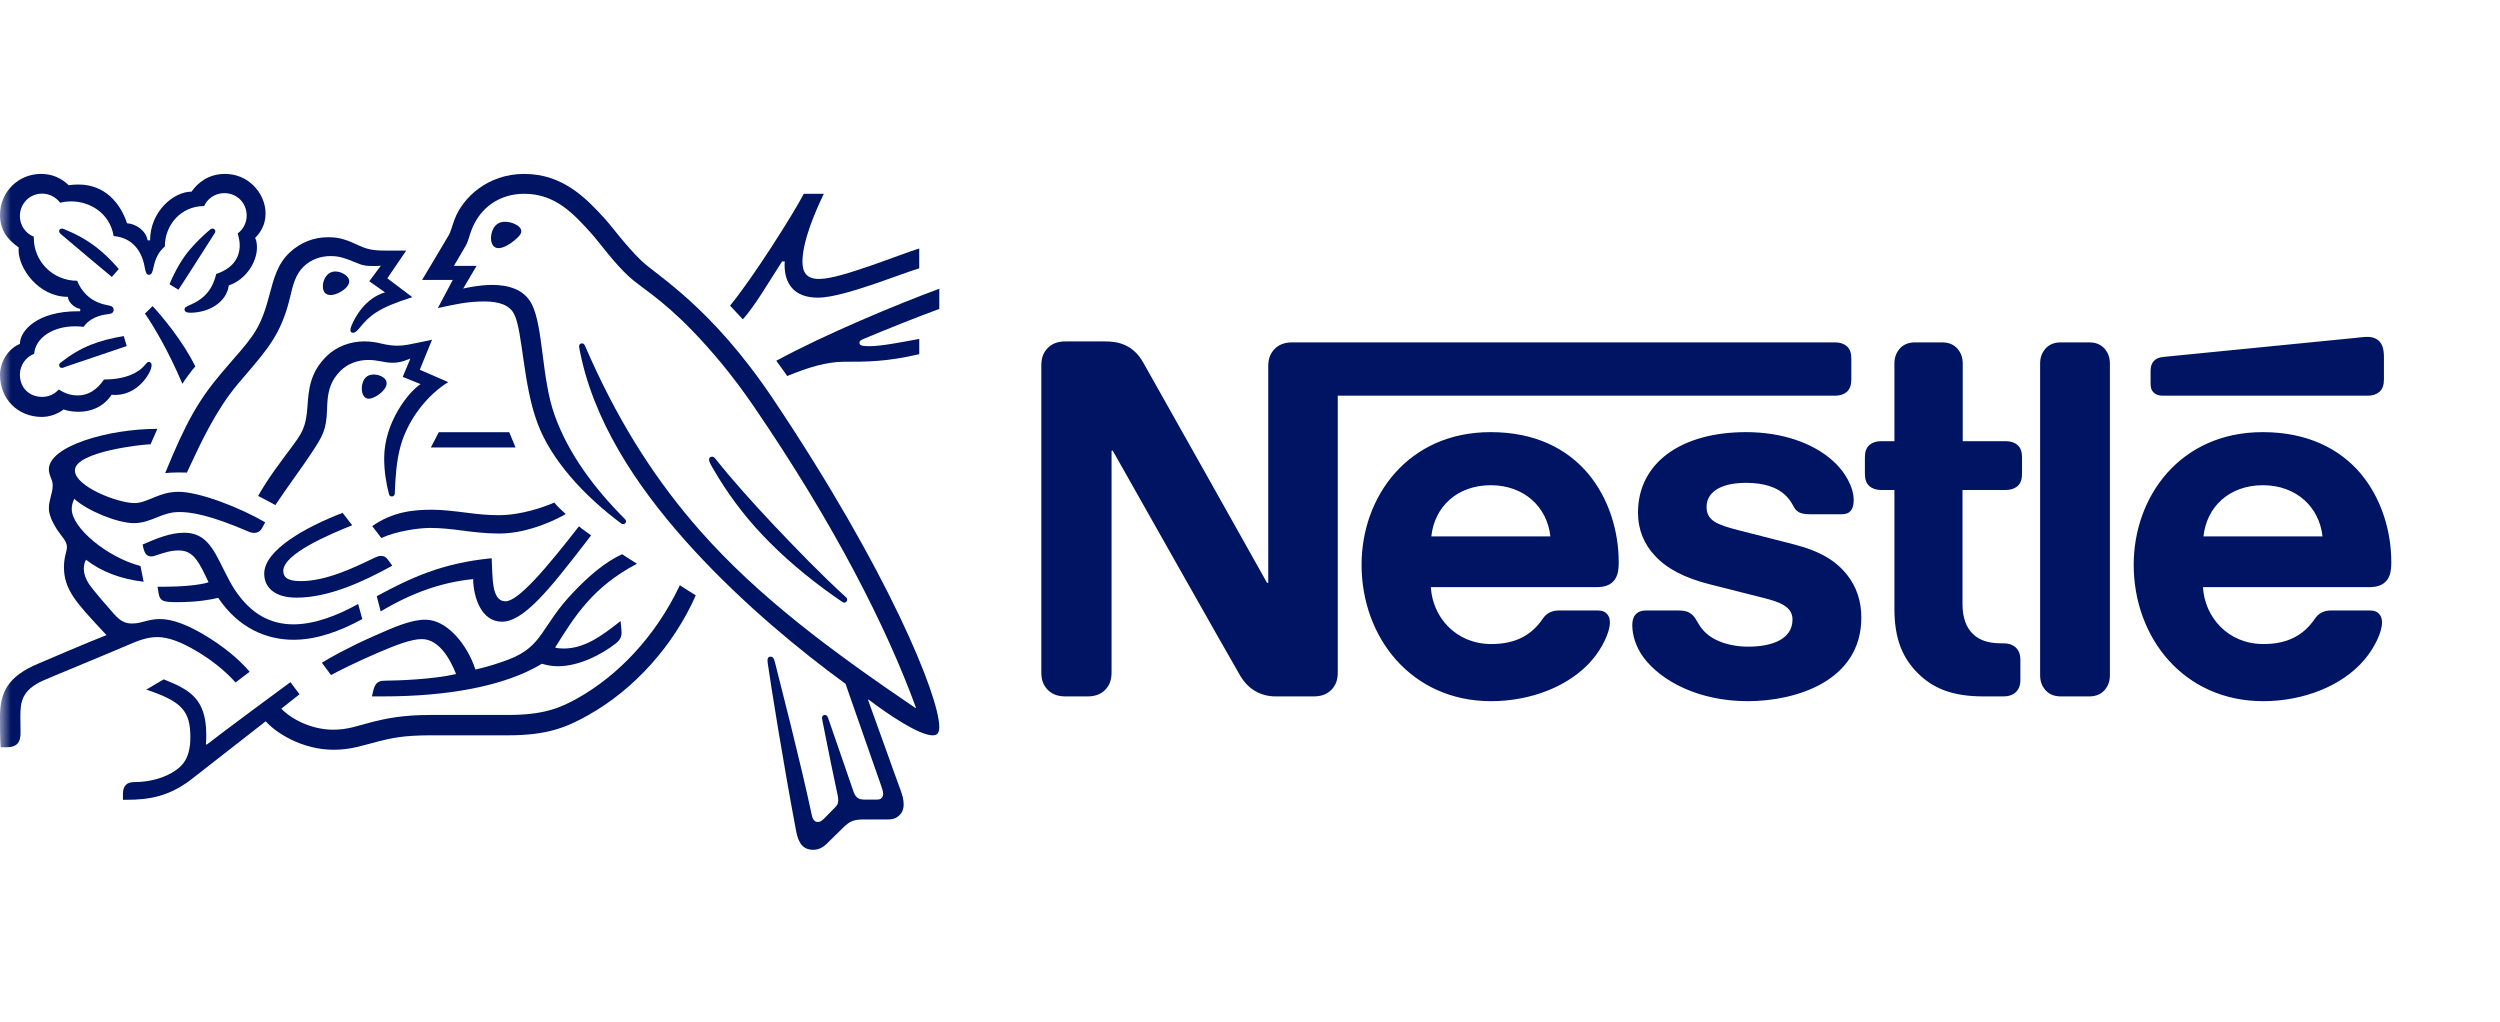 <svg width="115" height="47" viewBox="0 0 115 47" fill="none" xmlns="http://www.w3.org/2000/svg">
<mask id="mask0_4207_383" style="mask-type:alpha" maskUnits="userSpaceOnUse" x="0" y="0" width="115" height="47">
<rect width="115" height="47" fill="#D9D9D9"/>
</mask>
<g mask="url(#mask0_4207_383)">
<path d="M58.58 16.11C58.426 16.297 58.339 16.505 58.339 16.866V26.811H58.284C58.284 26.811 52.841 17.107 52.578 16.658C52.392 16.34 52.184 16.121 51.91 15.957C51.636 15.804 51.351 15.705 50.804 15.705H49.008C48.591 15.705 48.329 15.847 48.143 16.067C47.989 16.252 47.901 16.461 47.901 16.822V30.918C47.901 31.279 47.989 31.488 48.143 31.674C48.329 31.893 48.591 32.035 49.008 32.035H50.026C50.442 32.035 50.706 31.893 50.892 31.674C51.045 31.488 51.132 31.279 51.132 30.918V20.732H51.187C51.187 20.732 56.838 30.742 57.069 31.115C57.386 31.64 57.922 32.035 58.689 32.035H60.431C60.847 32.035 61.11 31.893 61.296 31.674C61.449 31.488 61.537 31.279 61.537 30.918V18.202H84.416C84.646 18.202 84.821 18.137 84.953 18.027C85.095 17.895 85.161 17.72 85.161 17.458V16.494C85.161 16.231 85.095 16.055 84.953 15.924C84.821 15.815 84.646 15.749 84.416 15.749H59.445C59.029 15.749 58.766 15.892 58.58 16.11ZM68.568 19.878C64.768 19.878 62.632 22.846 62.632 25.979C62.632 29.319 64.921 32.254 68.59 32.254C70.419 32.254 72.215 31.564 73.245 30.348C73.694 29.823 74.055 29.088 74.055 28.64C74.055 28.486 74.022 28.355 73.935 28.256C73.847 28.147 73.716 28.081 73.486 28.081H71.722C71.372 28.081 71.131 28.212 70.956 28.475C70.441 29.231 69.696 29.626 68.601 29.626C66.958 29.626 65.896 28.377 65.819 27.008H73.442C73.781 27.008 74.022 26.931 74.187 26.767C74.373 26.592 74.461 26.34 74.461 25.868C74.461 24.434 74.011 22.945 73.07 21.805C72.106 20.655 70.638 19.878 68.568 19.878ZM80.32 19.878C77.319 19.878 75.348 21.302 75.348 23.58C75.348 24.39 75.643 25.047 76.125 25.562C76.684 26.165 77.484 26.581 78.645 26.877L81.152 27.512C81.842 27.687 82.455 27.895 82.455 28.497C82.455 29.428 81.47 29.746 80.419 29.746C79.903 29.746 79.367 29.647 78.929 29.428C78.622 29.275 78.36 29.056 78.174 28.76C78.009 28.508 77.955 28.322 77.702 28.18C77.549 28.092 77.362 28.081 77.111 28.081H75.753C75.457 28.081 75.315 28.169 75.217 28.289C75.118 28.409 75.085 28.585 75.085 28.76C75.085 29.198 75.238 29.746 75.6 30.239C76.432 31.355 78.174 32.254 80.396 32.254C82.587 32.254 85.621 31.345 85.621 28.409C85.621 27.654 85.401 27.008 84.996 26.482C84.482 25.814 83.748 25.354 82.5 25.036L80.014 24.401C78.984 24.139 78.502 23.952 78.502 23.317C78.502 22.703 79.05 22.211 80.32 22.211C81.065 22.211 81.744 22.375 82.182 22.835C82.543 23.219 82.478 23.416 82.763 23.569C82.937 23.657 83.134 23.657 83.442 23.657H84.679C84.876 23.657 85.019 23.624 85.127 23.503C85.216 23.404 85.27 23.251 85.27 22.999C85.27 22.43 84.898 21.696 84.241 21.137C83.365 20.381 81.985 19.878 80.32 19.878ZM87.143 20.294H86.53C86.3 20.294 86.125 20.36 85.994 20.469C85.851 20.601 85.785 20.776 85.785 21.039V21.795C85.785 22.058 85.851 22.232 85.994 22.364C86.125 22.474 86.3 22.54 86.53 22.54H87.143V28.004C87.143 29.406 87.526 30.282 88.238 30.984C88.895 31.63 89.75 32.035 91.239 32.035H92.17C92.4 32.035 92.575 31.969 92.707 31.86C92.849 31.728 92.937 31.553 92.937 31.29V30.337C92.937 30.074 92.849 29.9 92.707 29.768C92.575 29.658 92.4 29.592 92.17 29.592H92.039C91.447 29.592 91.042 29.439 90.768 29.176C90.44 28.87 90.275 28.399 90.275 27.785V22.54H92.269C92.499 22.54 92.674 22.474 92.805 22.364C92.948 22.232 93.013 22.058 93.013 21.795V21.039C93.013 20.776 92.948 20.601 92.805 20.469C92.674 20.36 92.499 20.294 92.269 20.294H90.286V16.724C90.286 16.439 90.199 16.231 90.067 16.067C89.903 15.87 89.673 15.749 89.334 15.749H88.096C87.756 15.749 87.526 15.87 87.362 16.067C87.231 16.231 87.143 16.439 87.143 16.724V20.294ZM93.846 31.06C93.846 31.345 93.933 31.553 94.065 31.717C94.229 31.914 94.459 32.035 94.799 32.035H96.102C96.442 32.035 96.671 31.914 96.836 31.717C96.967 31.553 97.055 31.345 97.055 31.06V16.724C97.055 16.439 96.967 16.232 96.836 16.067C96.671 15.87 96.442 15.749 96.102 15.749H94.799C94.459 15.749 94.229 15.87 94.065 16.067C93.933 16.232 93.846 16.439 93.846 16.724V31.06ZM65.841 24.675C65.983 23.328 67.013 22.32 68.579 22.32C70.113 22.32 71.175 23.328 71.317 24.675H65.841ZM108.916 18.202C109.146 18.202 109.321 18.137 109.452 18.027C109.595 17.895 109.661 17.72 109.661 17.458V16.439C109.661 16.044 109.584 15.847 109.452 15.705C109.332 15.573 109.135 15.497 108.916 15.497C108.741 15.497 108.566 15.519 108.27 15.552L99.53 16.417C99.278 16.439 99.158 16.515 99.07 16.614C98.972 16.724 98.927 16.866 98.927 17.064V17.632C98.927 17.852 98.972 17.951 99.049 18.038C99.146 18.148 99.289 18.202 99.486 18.202H108.916ZM104.086 19.878C100.286 19.878 98.15 22.846 98.15 25.979C98.15 29.319 100.439 32.254 104.108 32.254C105.937 32.254 107.733 31.564 108.762 30.348C109.212 29.823 109.573 29.088 109.573 28.64C109.573 28.486 109.54 28.355 109.452 28.256C109.365 28.147 109.233 28.081 109.004 28.081H107.24C106.89 28.081 106.649 28.212 106.474 28.475C105.959 29.231 105.214 29.626 104.119 29.626C102.476 29.626 101.413 28.377 101.337 27.008H108.982C109.321 27.008 109.563 26.931 109.726 26.767C109.913 26.592 110 26.34 110 25.868C110 24.434 109.551 22.945 108.609 21.805C107.646 20.655 106.156 19.878 104.086 19.878ZM101.359 24.675C101.502 23.328 102.531 22.32 104.097 22.32C105.631 22.32 106.692 23.328 106.835 24.675H101.359Z" fill="#001464"/>
<path d="M35.549 18.333C32.714 14.104 30.222 12.679 29.521 12.009C28.752 11.269 28.165 10.431 27.791 10.027C26.961 9.12 25.886 8 24.118 8C22.412 8 21.284 9.112 20.918 10.073C20.811 10.347 20.727 10.682 20.651 10.804C20.484 11.079 19.729 12.367 19.416 12.877H20.827L20.141 14.172C20.941 13.997 21.512 13.867 22.274 13.867C22.953 13.867 23.44 14.028 23.653 14.454C24.05 15.247 24.05 17.647 24.72 19.454C25.345 21.152 26.869 22.814 28.584 24.087C28.606 24.101 28.63 24.109 28.66 24.109C28.744 24.109 28.797 24.049 28.797 23.987C28.797 23.941 28.782 23.911 28.744 23.873C27.311 22.44 26.145 20.856 25.521 19.119C24.903 17.427 25.002 15.049 24.461 13.989C24.103 13.289 23.341 13.106 22.64 13.106C22.076 13.106 21.55 13.22 21.306 13.273L21.923 12.229H20.88C21.101 11.841 21.329 11.482 21.444 11.269C21.542 11.086 21.581 10.858 21.703 10.546C22.099 9.547 22.975 8.914 24.118 8.914C25.551 8.914 26.389 9.836 27.22 10.758C27.601 11.185 28.225 12.077 28.95 12.74C29.445 13.197 30.39 13.708 31.845 15.209C32.683 16.078 33.659 17.206 34.687 18.714C38.368 24.101 40.784 28.849 42.133 32.552L42.11 32.568C38.246 29.946 34.901 27.47 32.204 24.414C30.291 22.242 28.63 19.728 27.181 16.52C27.082 16.306 26.999 16.108 26.907 15.902C26.869 15.819 26.831 15.795 26.77 15.795C26.694 15.795 26.64 15.849 26.64 15.925C26.64 16.009 26.679 16.192 26.762 16.558C27.532 19.88 29.666 22.86 31.945 25.336C34.215 27.798 36.783 29.916 38.894 31.456L40.54 36.164C40.578 36.279 40.624 36.401 40.624 36.515C40.624 36.599 40.6 36.667 40.548 36.713C40.502 36.759 40.441 36.782 40.304 36.782H39.809C39.595 36.782 39.511 36.751 39.435 36.691C39.359 36.629 39.306 36.538 39.267 36.431C39.123 35.989 38.254 33.512 38.087 33.01C38.056 32.919 38.002 32.888 37.941 32.888C37.865 32.888 37.812 32.949 37.812 33.017C37.812 33.079 37.834 33.147 37.873 33.36C38.094 34.488 38.353 35.753 38.459 36.233C38.506 36.454 38.559 36.66 38.559 36.812C38.559 36.949 38.528 37.026 38.414 37.14L37.904 37.658C37.782 37.78 37.712 37.81 37.614 37.81C37.492 37.81 37.393 37.727 37.347 37.513C36.768 34.808 35.892 31.456 35.663 30.525C35.609 30.32 35.571 30.205 35.449 30.205C35.343 30.205 35.305 30.282 35.305 30.373C35.305 30.441 35.32 30.525 35.328 30.587C35.465 31.547 36.021 35.044 36.623 38.237C36.73 38.786 36.936 39.09 37.408 39.09C37.622 39.09 37.827 39.007 38.017 38.824C38.33 38.511 38.421 38.428 38.795 38.062C39.061 37.803 39.245 37.696 39.702 37.696H40.829C41.096 37.696 41.241 37.628 41.37 37.505C41.492 37.391 41.568 37.231 41.568 37.003C41.568 36.767 41.508 36.577 41.424 36.34C41.134 35.563 40.205 32.933 39.93 32.195L39.953 32.179C40.905 32.903 42.292 33.825 42.902 33.825C43.093 33.825 43.207 33.741 43.207 33.444C43.207 32.042 40.875 26.274 35.549 18.333Z" fill="#001464"/>
<path d="M9.389 9.479C9.548 9.128 9.899 8.884 10.318 8.884C10.89 8.884 11.347 9.326 11.347 9.913C11.347 10.255 11.187 10.553 10.935 10.736C10.989 10.935 11.027 11.109 11.027 11.277C11.027 11.917 10.646 12.367 9.945 12.603C9.854 12.991 9.686 13.342 9.411 13.601C8.954 14.043 8.489 14.043 8.489 14.226C8.489 14.325 8.558 14.386 8.748 14.386C9.594 14.386 10.425 13.914 10.524 13.129C11.332 12.855 11.819 12.039 11.819 11.392C11.819 11.223 11.804 11.079 11.736 10.942C11.957 10.728 12.216 10.363 12.216 9.822C12.216 9.349 12.009 8.869 11.644 8.519C11.324 8.206 10.874 8 10.349 8C9.587 8 9.091 8.412 8.81 8.816C7.978 8.816 6.904 9.738 6.904 11.056H6.79C6.713 10.599 6.241 10.293 5.845 10.271C5.525 9.311 4.801 8.488 3.612 8.488C3.475 8.488 3.308 8.496 3.163 8.519C2.813 8.198 2.424 8 1.883 8C0.846 8 0 8.831 0 9.882C0 10.538 0.297 10.987 0.861 11.384C0.861 11.384 0.854 11.468 0.854 11.506C0.854 12.344 1.768 13.655 3.125 13.655C3.125 13.867 3.392 14.158 3.689 14.21V14.318H3.574C1.707 14.318 0.915 15.217 0.915 15.819C0.359 16.048 0 16.665 0 17.236C0 18.371 0.831 19.179 1.929 19.179C2.294 19.179 2.667 19.035 2.927 18.836C3.117 18.904 3.361 18.942 3.612 18.942C4.138 18.942 4.725 18.76 5.136 18.158C5.198 18.166 5.25 18.166 5.312 18.166C5.982 18.166 6.561 17.723 6.866 17.144C6.942 17 6.973 16.886 6.973 16.801C6.973 16.718 6.935 16.649 6.851 16.649C6.744 16.649 6.729 16.748 6.539 16.924C6.112 17.313 5.456 17.457 4.785 17.457C4.458 17.937 4.054 18.189 3.59 18.189C3.246 18.189 2.98 18.097 2.706 17.914C2.484 18.158 2.21 18.257 1.943 18.257C1.342 18.257 0.915 17.838 0.915 17.228C0.915 16.801 1.189 16.421 1.57 16.276C1.638 15.521 2.446 15.011 3.452 15.011C3.582 15.011 3.711 15.018 3.849 15.034C4.001 14.79 4.366 14.531 4.885 14.462C4.992 14.447 5.075 14.44 5.136 14.409C5.198 14.378 5.228 14.318 5.228 14.249C5.228 14.188 5.205 14.134 5.144 14.097C5.091 14.066 4.999 14.051 4.893 14.028C4.412 13.937 3.841 13.639 3.551 12.915C2.401 12.915 1.555 11.993 1.555 10.957V10.889C1.173 10.736 0.915 10.37 0.915 9.936C0.915 9.365 1.364 8.907 1.936 8.907C2.279 8.907 2.576 9.075 2.767 9.326C2.927 9.281 3.109 9.265 3.284 9.265C4.138 9.265 5.052 9.806 5.228 10.858C6.325 10.957 6.585 11.887 6.653 12.276C6.691 12.474 6.721 12.641 6.851 12.641C6.988 12.641 7.018 12.488 7.064 12.283C7.148 11.895 7.293 11.582 7.583 11.338C7.583 10.339 8.329 9.479 9.389 9.479Z" fill="#001464"/>
<path d="M11.606 15.453C11.248 15.963 10.989 16.215 10.174 17.175C9.099 18.448 8.535 19.477 7.598 21.762C7.751 21.747 7.972 21.732 8.215 21.732C8.337 21.732 8.436 21.732 8.597 21.739L8.711 21.495C9.237 20.368 9.945 18.843 10.936 17.67L11.279 17.266C12.299 16.07 12.932 15.361 13.329 13.73C13.466 13.151 13.58 12.634 13.969 12.26C14.319 11.924 14.761 11.78 15.21 11.78C15.592 11.78 15.874 11.872 16.285 12.046C16.659 12.206 16.795 12.237 17.192 12.237C17.329 12.237 17.428 12.229 17.519 12.222L16.986 12.938L17.71 13.449C16.803 13.715 16.323 14.592 16.163 14.995C16.133 15.079 16.118 15.133 16.118 15.186C16.118 15.248 16.148 15.308 16.24 15.308C16.338 15.308 16.414 15.232 16.544 15.079C16.986 14.546 17.337 14.18 18.967 13.67L17.817 12.801L18.685 11.528H17.87C17.352 11.528 17.009 11.521 16.559 11.315C15.949 11.033 15.637 10.912 15.096 10.912C14.434 10.912 13.831 11.148 13.336 11.605C12.764 12.13 12.589 12.832 12.384 13.601C12.223 14.195 12.033 14.851 11.606 15.453Z" fill="#001464"/>
<path d="M13.359 20.642C12.924 21.229 12.33 21.998 11.873 22.814C12.018 22.883 12.498 23.142 12.666 23.233C13.191 22.44 13.923 21.465 14.403 20.726C14.837 20.055 15.013 19.766 15.043 18.866C15.051 18.714 15.051 18.569 15.066 18.425C15.104 17.96 15.226 17.487 15.668 17.053C15.995 16.725 16.468 16.558 16.941 16.558C17.398 16.558 17.664 16.687 18.061 16.687C18.342 16.687 18.548 16.619 18.731 16.55L18.876 16.497L18.525 17.336L19.348 17.67C18.823 17.998 17.672 19.408 17.672 21.077C17.672 21.679 17.763 22.235 17.893 22.73C17.908 22.783 17.939 22.837 18.023 22.837C18.099 22.837 18.152 22.791 18.16 22.707L18.168 22.532C18.19 22.021 18.228 21.214 18.434 20.49C18.777 19.271 19.699 18.127 20.621 17.579L19.31 17.008L19.874 15.628L19.257 15.758C18.884 15.834 18.609 15.902 18.282 15.902C18.068 15.902 17.825 15.872 17.535 15.803C17.314 15.75 17.077 15.704 16.743 15.704C16.14 15.704 15.492 15.933 15.051 16.359C14.243 17.129 14.197 17.96 14.143 18.699C14.075 19.682 13.892 19.926 13.359 20.642Z" fill="#001464"/>
<path d="M32.913 21.107C32.859 21.038 32.813 21.007 32.753 21.007C32.661 21.007 32.615 21.069 32.615 21.137C32.615 21.244 32.691 21.374 32.882 21.694C33.461 22.677 34.178 23.667 35.062 24.598C36.014 25.61 37.134 26.555 38.331 27.401L38.704 27.66C38.757 27.699 38.795 27.722 38.841 27.722C38.917 27.722 38.971 27.645 38.971 27.584C38.971 27.546 38.955 27.507 38.91 27.469C37.797 26.456 36.601 25.222 35.481 24.034C34.604 23.096 33.705 22.106 32.913 21.107Z" fill="#001464"/>
<path d="M8.39 17.655C8.504 17.465 8.847 17 8.985 16.855C8.398 15.667 7.438 14.531 7.019 14.081L6.668 14.424C7.072 15.011 7.75 16.146 8.39 17.655Z" fill="#001464"/>
<path d="M2.805 10.774C2.735 10.713 2.721 10.675 2.721 10.629C2.721 10.576 2.759 10.515 2.843 10.515C2.873 10.515 2.903 10.523 2.942 10.538C3.505 10.766 3.986 11.033 4.413 11.361C4.77 11.635 5.121 11.971 5.463 12.374L5.144 12.74C4.748 12.412 3.467 11.338 2.805 10.774Z" fill="#001464"/>
<path d="M8.207 13.327L7.796 13.075C8.062 12.443 8.39 11.864 8.778 11.429C9.053 11.117 9.312 10.865 9.602 10.614C9.67 10.561 9.708 10.515 9.777 10.515C9.853 10.515 9.907 10.576 9.907 10.637C9.907 10.667 9.891 10.705 9.861 10.751C9.396 11.475 8.489 12.908 8.207 13.327Z" fill="#001464"/>
<path d="M3.041 16.862C2.942 16.9 2.896 16.924 2.843 16.924C2.76 16.924 2.721 16.855 2.721 16.801C2.721 16.748 2.744 16.718 2.798 16.671C3.734 15.94 4.558 15.651 5.693 15.46L5.83 15.918L3.041 16.862Z" fill="#001464"/>
<path d="M22.586 10.95C22.586 10.683 22.724 10.202 23.219 10.202C23.387 10.202 23.547 10.24 23.676 10.302C23.859 10.385 23.981 10.507 23.981 10.637C23.981 10.774 23.844 10.912 23.638 11.079C23.425 11.254 23.151 11.414 22.93 11.414C22.663 11.414 22.586 11.162 22.586 10.95Z" fill="#001464"/>
<path d="M14.852 13.175C14.852 12.847 15.05 12.488 15.431 12.488C15.599 12.488 15.797 12.557 15.942 12.695C16.026 12.771 16.064 12.854 16.064 12.938C16.064 13.122 15.888 13.296 15.682 13.418C15.523 13.51 15.355 13.571 15.211 13.571C14.974 13.571 14.852 13.425 14.852 13.175Z" fill="#001464"/>
<path d="M16.643 17.876C16.643 17.8 16.65 17.708 16.681 17.617C16.742 17.419 16.871 17.228 17.191 17.228C17.336 17.228 17.495 17.266 17.625 17.358C17.74 17.434 17.786 17.533 17.786 17.632C17.786 17.96 17.237 18.341 16.962 18.341C16.764 18.341 16.643 18.15 16.643 17.876Z" fill="#001464"/>
<path d="M13.64 27.492C12.612 27.492 12.154 27.005 12.154 26.388C12.154 25.305 14.052 24.247 15.759 23.591L16.201 24.163C15.149 24.581 13.031 25.482 13.031 26.258C13.031 26.532 13.191 26.731 13.831 26.731C14.944 26.731 16.14 26.189 17.245 25.648C17.329 25.61 17.428 25.572 17.52 25.572C17.664 25.572 17.756 25.618 17.862 25.77L18.045 26.022C16.757 26.731 15.149 27.492 13.64 27.492Z" fill="#001464"/>
<path d="M16.475 27.783C15.469 28.346 14.425 28.72 13.503 28.72C12.474 28.72 11.56 28.278 10.798 27.127C10.478 26.639 10.227 26.03 9.922 25.489C9.556 24.849 9.159 24.506 8.466 24.506C7.834 24.506 7.216 24.765 6.561 25.047L6.591 25.192C6.645 25.428 6.736 25.596 6.957 25.596C7.056 25.596 7.156 25.55 7.209 25.535C7.575 25.42 7.841 25.321 8.215 25.321C8.786 25.321 9.06 25.657 9.449 26.48L9.594 26.785C9.197 26.922 8.268 26.99 7.575 26.99H7.247L7.301 27.318C7.323 27.455 7.377 27.569 7.491 27.623C7.627 27.691 7.826 27.699 8.169 27.699C9.038 27.699 9.67 27.592 10.036 27.5C10.973 28.895 12.261 29.429 13.503 29.429C14.562 29.429 15.637 29.04 16.666 28.476L16.475 27.783Z" fill="#001464"/>
<path d="M17.512 28.125L17.33 27.424C18.899 26.579 20.332 25.9 22.618 25.679C22.664 26.555 22.602 27.66 23.25 27.66C23.844 27.66 25.14 26.128 26.634 24.208C26.771 24.338 26.991 24.475 27.19 24.627L26.809 25.123C25.353 26.998 24.111 28.598 23.09 28.598C22.138 28.598 21.779 27.477 21.764 26.639C20.309 26.784 18.937 27.272 17.512 28.125Z" fill="#001464"/>
<path d="M37.675 12.832C37.081 12.832 36.913 12.503 36.913 12.039C36.913 11.079 37.516 9.7 37.897 8.915H36.974C36.494 9.844 34.604 12.824 33.583 14.059L34.17 14.69C34.718 14.081 35.321 13.045 35.976 12.024H36.098C36.098 12.077 36.091 12.138 36.091 12.191C36.091 13.053 36.532 13.692 37.622 13.692C38.292 13.692 39.344 13.357 40.335 13.022C41.158 12.74 41.912 12.45 42.285 12.344V11.43C41.859 11.559 40.99 11.894 40.091 12.207C39.146 12.534 38.216 12.832 37.675 12.832Z" fill="#001464"/>
<path d="M39.71 15.597C40.624 15.209 42.263 14.554 43.208 14.21V13.281C41.31 13.982 37.98 15.361 35.709 16.596C35.77 16.672 36.167 17.228 36.212 17.297C37.172 16.901 38.033 16.641 38.81 16.641C39.901 16.641 40.792 16.641 42.286 16.291V15.59C41.447 15.743 40.556 15.925 39.977 15.925C39.634 15.925 39.534 15.879 39.534 15.765C39.534 15.697 39.58 15.651 39.71 15.597Z" fill="#001464"/>
<path d="M20.186 19.88L19.82 20.582H23.714L23.425 19.88H20.186Z" fill="#001464"/>
<path d="M6.157 24.064C6.569 24.064 6.904 23.926 7.225 23.797C7.529 23.675 7.834 23.553 8.245 23.553C9.221 23.553 10.424 24.026 11.484 24.475C11.545 24.498 11.613 24.513 11.682 24.513C11.85 24.513 11.98 24.437 12.063 24.277L12.2 24.026C11.034 23.347 9.175 22.623 8.207 22.623C7.765 22.623 7.445 22.738 7.141 22.859C6.798 22.997 6.5 23.142 6.188 23.142C5.419 23.142 3.445 22.379 3.445 21.64C3.445 20.772 6.584 20.437 6.927 20.437L7.239 19.727C4.961 19.727 2.248 20.528 2.248 21.587C2.248 21.892 2.424 22.044 2.424 22.326C2.424 22.707 2.248 22.966 2.248 23.393C2.248 23.675 2.416 24.033 2.614 24.346C2.827 24.674 3.079 24.886 3.079 25.161C3.079 25.367 2.942 25.61 2.942 26.091C2.942 27.119 3.529 27.745 4.671 28.971L4.9 29.215C3.956 29.581 2.195 30.343 1.783 30.518C0.358 31.112 0 31.836 0 32.98C0 33.421 0 33.924 0.031 34.373H0.305C0.877 34.373 0.945 34.031 0.945 33.704C0.945 33.482 0.937 33.231 0.937 32.956C0.945 32.325 0.968 31.76 1.989 31.303C2.401 31.12 4.42 30.297 5.921 29.657C6.363 29.466 6.774 29.306 7.232 29.306C7.742 29.306 8.329 29.527 9.061 29.962C9.678 30.328 10.326 30.823 10.836 31.394L11.484 30.899C10.927 30.244 10.158 29.657 9.388 29.2C8.618 28.743 7.933 28.476 7.354 28.476C7.103 28.476 6.897 28.521 6.722 28.567C6.516 28.621 6.325 28.681 6.081 28.681C5.8 28.681 5.563 28.613 5.22 28.216C5.09 28.072 4.268 27.135 4.092 26.861C4.008 26.731 3.856 26.472 3.856 26.167C3.856 26.037 3.879 25.885 3.956 25.748C4.663 26.296 5.54 26.632 6.607 26.761L6.462 26.037C4.93 25.634 3.3 24.285 3.3 23.416C3.3 23.233 3.346 23.104 3.415 22.944C4.008 23.492 5.403 24.064 6.157 24.064Z" fill="#001464"/>
<path d="M17.123 24.201C18.083 23.523 19.073 23.447 19.874 23.447C20.354 23.447 20.917 23.515 21.512 23.591C21.992 23.652 22.426 23.698 22.945 23.698C23.988 23.698 25.04 23.317 25.497 23.118C25.627 23.279 25.848 23.492 26.023 23.645C25.802 23.782 24.401 24.543 22.968 24.543C22.335 24.543 21.733 24.468 21.215 24.399C20.758 24.338 20.262 24.285 19.782 24.285C19.257 24.285 18.197 24.437 17.542 24.75L17.123 24.201Z" fill="#001464"/>
<path d="M31.274 26.921C30.131 29.33 28.393 31.082 26.61 32.096C25.765 32.575 25.002 32.888 23.357 32.888H19.798C18.526 32.888 17.726 33.056 17.101 33.216C16.43 33.391 16.003 33.566 15.325 33.566C14.319 33.566 13.389 33.071 12.94 32.599L13.778 31.936L13.359 31.379C13.116 31.555 10.136 33.757 9.511 34.252L9.472 34.229C9.488 34.077 9.488 33.94 9.488 33.802C9.488 32.126 8.71 31.722 7.53 31.25L6.73 31.722C8.353 32.263 8.756 32.697 8.756 33.909C8.756 34.87 8.413 35.25 7.918 35.54C7.407 35.837 6.775 35.974 6.219 35.974C5.982 35.974 5.876 36.02 5.792 36.104C5.701 36.195 5.655 36.333 5.655 36.523V36.79H5.846C6.866 36.79 7.812 36.63 8.848 35.814L12.224 33.178C12.703 33.726 13.916 34.489 15.348 34.489C16.156 34.489 16.674 34.29 17.421 34.1C18 33.955 18.564 33.825 19.798 33.825H23.372C25.201 33.825 26.085 33.444 27.06 32.896C29.179 31.707 30.985 29.695 32.006 27.386C31.739 27.219 31.488 27.066 31.274 26.921Z" fill="#001464"/>
<path d="M25.536 29.787C26.458 28.308 27.281 26.997 29.3 25.931C29.087 25.801 28.782 25.604 28.622 25.496C27.837 25.839 27.06 26.525 26.398 27.218C24.873 28.803 25.01 29.718 23.403 30.335C22.998 30.488 22.503 30.655 21.87 30.8C21.497 29.649 20.56 28.506 19.569 28.506C18.883 28.506 18.091 28.864 17.177 29.268C16.102 29.741 15.119 30.282 14.807 30.488L15.226 31.052C15.546 30.876 16.468 30.418 17.39 30.023C18.19 29.68 18.914 29.398 19.402 29.398C20.186 29.398 20.697 30.29 20.98 31.005C19.95 31.25 18.259 31.31 17.749 31.31C17.512 31.31 17.428 31.348 17.344 31.417C17.268 31.486 17.207 31.607 17.169 31.775L17.108 32.034H17.656C20.507 32.034 23.197 31.585 24.926 30.533C25.171 30.602 25.384 30.647 25.658 30.647C26.648 30.647 27.67 30.106 28.31 29.611C28.538 29.436 28.592 29.275 28.592 29.101C28.592 29.017 28.584 28.941 28.576 28.864L28.546 28.567C27.632 29.291 26.869 29.832 25.925 29.832C25.757 29.832 25.635 29.817 25.536 29.787Z" fill="#001464"/>
</g>
</svg>
